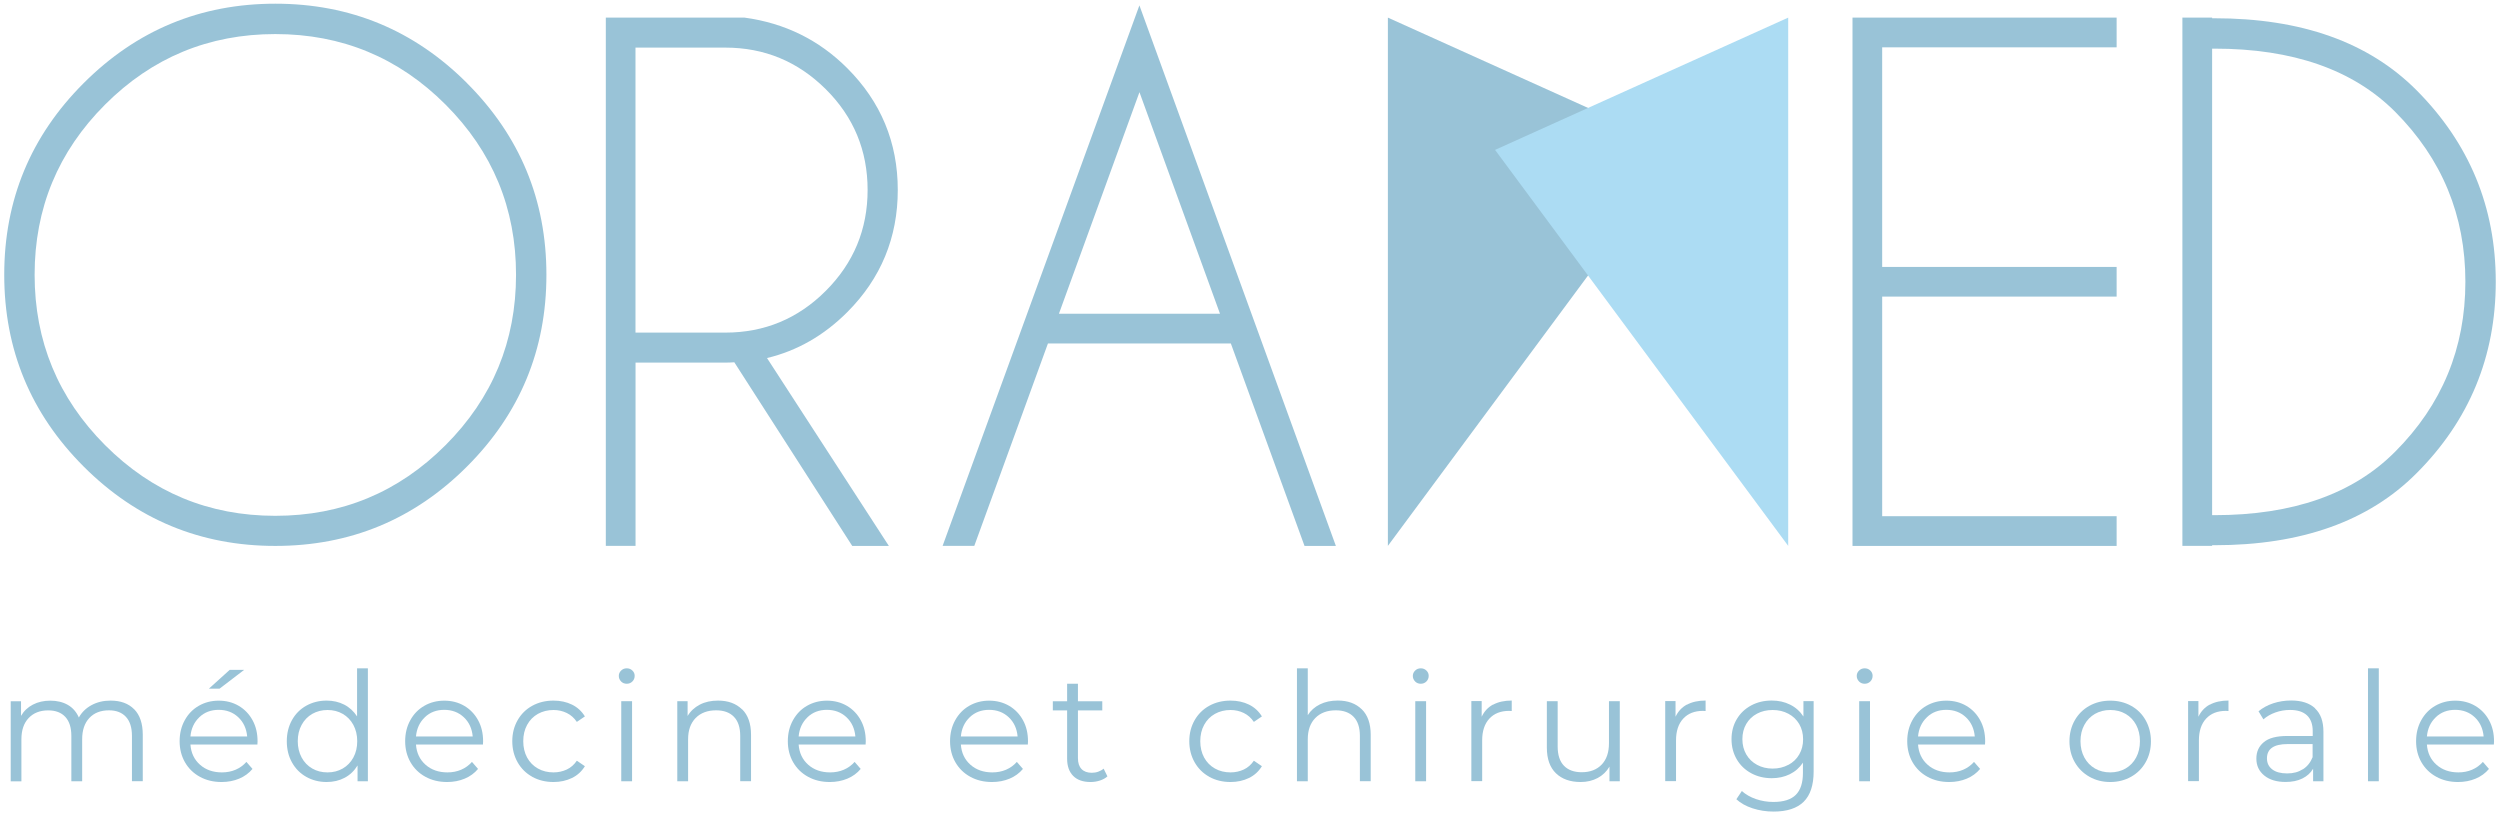 <?xml version="1.0" encoding="UTF-8"?>
<svg id="Calque_1" data-name="Calque 1" xmlns="http://www.w3.org/2000/svg" viewBox="0 0 460 150">
  <defs>
    <style>
      .cls-1 {
        fill: #99c3d7;
      }

      .cls-2 {
        fill: #acdcf3;
      }
    </style>
  </defs>
  <polygon class="cls-1" points="255.37 3.24 309.31 27.58 255.37 100.44 255.37 3.24"/>
  <path class="cls-1" d="M85.93,15.3c9.74,9.74,14.61,21.5,14.61,35.27s-4.87,25.53-14.61,35.27c-9.74,9.74-21.5,14.61-35.27,14.61s-25.53-4.87-35.27-14.61C5.65,76.09,.78,64.34,.78,50.56S5.65,25.04,15.39,15.3C25.14,5.55,36.89,.68,50.66,.68s25.53,4.87,35.27,14.61ZM50.66,6.27c-12.23,0-22.67,4.32-31.32,12.97-8.65,8.65-12.97,19.09-12.97,31.32s4.32,22.68,12.97,31.35c8.65,8.67,19.09,13,31.32,13s22.67-4.33,31.32-13c8.65-8.67,12.97-19.12,12.97-31.35s-4.32-22.67-12.97-31.32c-8.65-8.65-19.09-12.97-31.32-12.97Z"/>
  <path class="cls-1" d="M135.1,66.66c-.53,.04-1.07,.06-1.64,.06h-16.52v33.72h-5.47V3.24h25.52c7.41,1.01,13.71,4.11,18.9,9.3,6.2,6.2,9.3,13.67,9.3,22.42s-3.1,16.28-9.3,22.48c-4.29,4.29-9.21,7.11-14.76,8.44l22.42,34.57h-6.74l-21.69-33.78ZM116.93,8.76V61.2h16.52c7.21,0,13.38-2.56,18.5-7.69,5.12-5.12,7.69-11.31,7.69-18.56s-2.56-13.43-7.69-18.53-11.29-7.66-18.5-7.66h-16.52Z"/>
  <path class="cls-1" d="M226.48,63.2h-33.66l-13.55,37.24h-5.83L209.65,.99l36.15,99.46h-5.77l-13.55-37.24Zm-2-5.47l-14.82-40.77-14.82,40.77h29.65Z"/>
  <path class="cls-1" d="M389.46,3.24v5.47h-43.14V49.11h43.14v5.47h-43.14v40.4h43.14v5.47h-48.6V3.24h48.6Z"/>
  <path class="cls-1" d="M407.03,3.36h.43c16,0,28.39,4.41,37.18,13.24,9.72,9.76,14.58,21.51,14.58,35.24s-4.86,25.52-14.58,35.24c-8.79,8.83-21.18,13.24-37.18,13.24h-.43v.12h-5.47V3.24h5.47v.12Zm0,5.59V94.79h.43c14.42,0,25.5-3.89,33.23-11.66,8.63-8.63,12.94-19.06,12.94-31.29s-4.31-22.62-12.94-31.29c-7.74-7.74-18.81-11.6-33.23-11.6h-.43Z"/>
  <polygon class="cls-2" points="329.03 3.24 275.09 27.58 329.03 100.44 329.03 3.24"/>
  <g>
    <path class="cls-1" d="M24.69,130.5c1.05,1.06,1.58,2.63,1.58,4.7v8.54h-1.99v-8.34c0-1.53-.37-2.7-1.11-3.5-.74-.8-1.78-1.2-3.12-1.2-1.53,0-2.73,.47-3.61,1.41-.88,.94-1.32,2.24-1.32,3.91v7.73h-1.99v-8.34c0-1.53-.37-2.7-1.11-3.5s-1.79-1.2-3.15-1.2c-1.51,0-2.71,.47-3.6,1.41s-1.33,2.24-1.33,3.91v7.73H1.97v-14.73h1.9v2.69c.52-.9,1.25-1.59,2.18-2.07,.93-.49,2.01-.73,3.22-.73s2.3,.26,3.21,.78c.91,.52,1.58,1.3,2.03,2.32,.54-.97,1.32-1.73,2.34-2.28s2.18-.83,3.49-.83c1.85,0,3.3,.53,4.35,1.6Z"/>
    <path class="cls-1" d="M47.36,137h-12.32c.11,1.53,.7,2.77,1.76,3.71,1.06,.94,2.41,1.41,4.03,1.41,.91,0,1.75-.16,2.52-.49,.77-.33,1.43-.81,1.99-1.44l1.12,1.29c-.65,.78-1.47,1.38-2.45,1.79-.98,.41-2.06,.62-3.23,.62-1.51,0-2.85-.32-4.02-.97-1.17-.64-2.08-1.54-2.73-2.67-.65-1.14-.98-2.43-.98-3.86s.31-2.72,.94-3.86c.62-1.14,1.48-2.03,2.58-2.66,1.09-.63,2.32-.95,3.68-.95s2.59,.32,3.67,.95,1.93,1.52,2.55,2.65c.62,1.13,.92,2.42,.92,3.88l-.03,.62Zm-10.68-5.03c-.96,.91-1.51,2.09-1.64,3.54h10.44c-.13-1.46-.68-2.64-1.64-3.54-.96-.9-2.16-1.36-3.6-1.36s-2.61,.45-3.57,1.36Zm5.59-8.72h2.66l-4.54,3.47h-1.96l3.84-3.47Z"/>
    <path class="cls-1" d="M67.69,122.97v20.78h-1.9v-2.91c-.6,.99-1.39,1.75-2.37,2.27s-2.09,.78-3.32,.78c-1.38,0-2.63-.32-3.75-.95s-2-1.52-2.63-2.66c-.64-1.14-.95-2.44-.95-3.89s.32-2.75,.95-3.89c.63-1.14,1.51-2.02,2.63-2.65,1.12-.62,2.37-.94,3.75-.94,1.19,0,2.27,.25,3.23,.74,.96,.49,1.75,1.22,2.37,2.17v-8.85h1.99Zm-4.63,18.44c.83-.48,1.48-1.15,1.96-2.03,.48-.88,.71-1.88,.71-3s-.24-2.12-.71-3c-.48-.88-1.13-1.55-1.96-2.03-.83-.48-1.76-.71-2.79-.71s-1.98,.24-2.81,.71c-.83,.48-1.48,1.15-1.96,2.03-.48,.88-.71,1.88-.71,3s.24,2.12,.71,3c.48,.88,1.13,1.55,1.96,2.03,.83,.48,1.77,.71,2.81,.71s1.96-.24,2.79-.71Z"/>
    <path class="cls-1" d="M88.86,137h-12.32c.11,1.53,.7,2.77,1.76,3.71,1.06,.94,2.41,1.41,4.03,1.41,.91,0,1.75-.16,2.52-.49,.77-.33,1.43-.81,1.99-1.44l1.12,1.29c-.65,.78-1.47,1.38-2.45,1.79-.98,.41-2.06,.62-3.23,.62-1.51,0-2.85-.32-4.02-.97-1.17-.64-2.08-1.54-2.73-2.67-.65-1.14-.98-2.43-.98-3.86s.31-2.72,.94-3.86c.62-1.14,1.48-2.03,2.58-2.66,1.09-.63,2.32-.95,3.68-.95s2.59,.32,3.67,.95,1.93,1.52,2.55,2.65c.62,1.13,.92,2.42,.92,3.88l-.03,.62Zm-10.68-5.03c-.96,.91-1.51,2.09-1.64,3.54h10.44c-.13-1.46-.68-2.64-1.64-3.54-.96-.9-2.16-1.36-3.6-1.36s-2.61,.45-3.57,1.36Z"/>
    <path class="cls-1" d="M97.94,142.93c-1.15-.63-2.05-1.53-2.7-2.67-.65-1.15-.98-2.44-.98-3.88s.33-2.72,.98-3.86,1.55-2.03,2.7-2.66c1.15-.63,2.45-.95,3.91-.95,1.27,0,2.4,.25,3.4,.74,1,.49,1.79,1.22,2.37,2.17l-1.48,1.01c-.49-.73-1.1-1.27-1.85-1.64-.75-.36-1.56-.55-2.44-.55-1.06,0-2.02,.24-2.87,.71-.85,.48-1.51,1.15-1.99,2.03-.48,.88-.71,1.88-.71,3s.24,2.14,.71,3.01c.48,.87,1.14,1.54,1.99,2.02,.85,.48,1.81,.71,2.87,.71,.88,0,1.69-.18,2.44-.53,.75-.35,1.36-.9,1.85-1.62l1.48,1.01c-.58,.95-1.37,1.68-2.38,2.17-1.01,.49-2.14,.74-3.39,.74-1.46,0-2.76-.32-3.91-.95Z"/>
    <path class="cls-1" d="M114.28,125.38c-.28-.28-.42-.62-.42-1.01s.14-.7,.42-.98c.28-.28,.62-.42,1.04-.42s.76,.14,1.04,.41c.28,.27,.42,.59,.42,.97,0,.41-.14,.76-.42,1.04-.28,.28-.63,.42-1.04,.42s-.76-.14-1.04-.42Zm.03,3.64h1.99v14.73h-1.99v-14.73Z"/>
    <path class="cls-1" d="M136.55,130.51c1.09,1.07,1.64,2.64,1.64,4.69v8.54h-1.99v-8.34c0-1.53-.38-2.7-1.15-3.5-.77-.8-1.86-1.2-3.28-1.2-1.59,0-2.84,.47-3.77,1.41-.92,.94-1.39,2.24-1.39,3.91v7.73h-1.99v-14.73h1.9v2.72c.54-.9,1.29-1.59,2.25-2.09,.96-.5,2.08-.74,3.35-.74,1.85,0,3.32,.54,4.41,1.61Z"/>
    <path class="cls-1" d="M159.27,137h-12.32c.11,1.53,.7,2.77,1.76,3.71,1.06,.94,2.41,1.41,4.03,1.41,.91,0,1.75-.16,2.52-.49,.77-.33,1.43-.81,1.99-1.44l1.12,1.29c-.65,.78-1.47,1.38-2.45,1.79-.98,.41-2.06,.62-3.23,.62-1.51,0-2.85-.32-4.02-.97-1.17-.64-2.08-1.54-2.73-2.67s-.98-2.43-.98-3.86,.31-2.72,.94-3.86c.63-1.14,1.48-2.03,2.58-2.66s2.32-.95,3.68-.95,2.58,.32,3.67,.95c1.08,.63,1.93,1.52,2.55,2.65,.62,1.13,.92,2.42,.92,3.88l-.03,.62Zm-10.68-5.03c-.96,.91-1.51,2.09-1.64,3.54h10.44c-.13-1.46-.68-2.64-1.64-3.54-.96-.9-2.16-1.36-3.6-1.36s-2.61,.45-3.57,1.36Z"/>
    <path class="cls-1" d="M189.12,137h-12.32c.11,1.53,.7,2.77,1.76,3.71,1.06,.94,2.41,1.41,4.03,1.41,.91,0,1.75-.16,2.52-.49,.77-.33,1.43-.81,1.99-1.44l1.12,1.29c-.65,.78-1.47,1.38-2.45,1.79-.98,.41-2.06,.62-3.23,.62-1.51,0-2.85-.32-4.02-.97-1.17-.64-2.08-1.54-2.73-2.67s-.98-2.43-.98-3.86,.31-2.72,.94-3.86c.63-1.14,1.48-2.03,2.58-2.66s2.32-.95,3.68-.95,2.58,.32,3.67,.95c1.08,.63,1.93,1.52,2.55,2.65,.62,1.13,.92,2.42,.92,3.88l-.03,.62Zm-10.68-5.03c-.96,.91-1.51,2.09-1.64,3.54h10.44c-.13-1.46-.68-2.64-1.64-3.54-.96-.9-2.16-1.36-3.6-1.36s-2.61,.45-3.57,1.36Z"/>
    <path class="cls-1" d="M203.77,142.85c-.37,.34-.84,.59-1.39,.77s-1.12,.27-1.72,.27c-1.38,0-2.45-.37-3.19-1.12s-1.12-1.8-1.12-3.16v-8.9h-2.63v-1.68h2.63v-3.22h1.99v3.22h4.48v1.68h-4.48v8.79c0,.88,.22,1.54,.66,2,.44,.46,1.07,.69,1.89,.69,.41,0,.81-.06,1.19-.2s.71-.32,.99-.56l.7,1.43Z"/>
    <path class="cls-1" d="M222.51,142.93c-1.15-.63-2.05-1.53-2.7-2.67-.65-1.15-.98-2.44-.98-3.88s.33-2.72,.98-3.86,1.55-2.03,2.7-2.66c1.15-.63,2.45-.95,3.91-.95,1.27,0,2.4,.25,3.4,.74,1,.49,1.79,1.22,2.37,2.17l-1.48,1.01c-.49-.73-1.1-1.27-1.85-1.64-.75-.36-1.56-.55-2.44-.55-1.06,0-2.02,.24-2.87,.71-.85,.48-1.51,1.15-1.99,2.03-.48,.88-.71,1.88-.71,3s.24,2.14,.71,3.01c.48,.87,1.14,1.54,1.99,2.02,.85,.48,1.81,.71,2.87,.71,.88,0,1.69-.18,2.44-.53,.75-.35,1.36-.9,1.85-1.62l1.48,1.01c-.58,.95-1.37,1.68-2.38,2.17-1.01,.49-2.14,.74-3.39,.74-1.46,0-2.76-.32-3.91-.95Z"/>
    <path class="cls-1" d="M250.57,130.51c1.09,1.07,1.64,2.64,1.64,4.69v8.54h-1.99v-8.34c0-1.53-.38-2.7-1.15-3.5-.77-.8-1.86-1.2-3.28-1.2-1.59,0-2.84,.47-3.77,1.41-.92,.94-1.39,2.24-1.39,3.91v7.73h-1.99v-20.78h1.99v8.62c.54-.86,1.29-1.52,2.24-1.99s2.04-.7,3.28-.7c1.85,0,3.32,.54,4.41,1.61Z"/>
    <path class="cls-1" d="M260.38,125.38c-.28-.28-.42-.62-.42-1.01s.14-.7,.42-.98c.28-.28,.62-.42,1.04-.42s.76,.14,1.04,.41c.28,.27,.42,.59,.42,.97,0,.41-.14,.76-.42,1.04-.28,.28-.63,.42-1.04,.42s-.76-.14-1.04-.42Zm.03,3.64h1.99v14.73h-1.99v-14.73Z"/>
    <path class="cls-1" d="M274.73,129.66c.92-.5,2.07-.76,3.43-.76v1.93l-.48-.03c-1.55,0-2.76,.48-3.64,1.43-.88,.95-1.32,2.29-1.32,4v7.5h-1.99v-14.73h1.9v2.88c.47-.99,1.16-1.74,2.09-2.24Z"/>
    <path class="cls-1" d="M298.04,129.02v14.73h-1.9v-2.69c-.52,.9-1.24,1.59-2.16,2.09-.92,.49-1.96,.74-3.14,.74-1.92,0-3.44-.54-4.55-1.61s-1.67-2.65-1.67-4.72v-8.54h1.99v8.34c0,1.55,.38,2.73,1.15,3.53,.77,.8,1.86,1.2,3.28,1.2,1.55,0,2.77-.47,3.67-1.41,.9-.94,1.34-2.25,1.34-3.93v-7.73h1.99Z"/>
    <path class="cls-1" d="M310.4,129.66c.92-.5,2.07-.76,3.43-.76v1.93l-.48-.03c-1.55,0-2.76,.48-3.64,1.43-.88,.95-1.32,2.29-1.32,4v7.5h-1.99v-14.73h1.9v2.88c.47-.99,1.16-1.74,2.09-2.24Z"/>
    <path class="cls-1" d="M333.71,129.02v12.94c0,2.5-.61,4.35-1.83,5.56-1.22,1.2-3.07,1.81-5.53,1.81-1.36,0-2.66-.2-3.88-.6s-2.22-.96-2.98-1.67l1.01-1.51c.71,.63,1.57,1.13,2.59,1.48,1.02,.35,2.09,.53,3.21,.53,1.87,0,3.24-.43,4.12-1.3,.88-.87,1.32-2.22,1.32-4.05v-1.88c-.62,.93-1.42,1.64-2.42,2.13-1,.49-2.1,.73-3.32,.73-1.38,0-2.64-.3-3.77-.91-1.13-.61-2.02-1.46-2.66-2.55-.64-1.09-.97-2.33-.97-3.71s.32-2.61,.97-3.7c.64-1.08,1.53-1.92,2.65-2.52,1.12-.6,2.38-.9,3.78-.9,1.25,0,2.38,.25,3.39,.76,1.01,.5,1.82,1.23,2.44,2.18v-2.83h1.9Zm-4.65,11.72c.86-.46,1.53-1.1,2-1.92,.48-.82,.71-1.75,.71-2.8s-.24-1.97-.71-2.79c-.48-.81-1.14-1.45-1.99-1.9-.85-.46-1.82-.69-2.9-.69s-2.02,.22-2.87,.67c-.85,.45-1.51,1.08-1.99,1.9-.48,.82-.71,1.75-.71,2.8s.24,1.98,.71,2.8c.48,.82,1.14,1.46,1.99,1.92s1.81,.69,2.87,.69,2.03-.23,2.88-.69Z"/>
    <path class="cls-1" d="M342.06,125.38c-.28-.28-.42-.62-.42-1.01s.14-.7,.42-.98c.28-.28,.62-.42,1.04-.42s.76,.14,1.04,.41c.28,.27,.42,.59,.42,.97,0,.41-.14,.76-.42,1.04-.28,.28-.63,.42-1.04,.42s-.76-.14-1.04-.42Zm.03,3.64h1.99v14.73h-1.99v-14.73Z"/>
    <path class="cls-1" d="M365.24,137h-12.32c.11,1.53,.7,2.77,1.76,3.71,1.06,.94,2.41,1.41,4.03,1.41,.91,0,1.75-.16,2.52-.49,.77-.33,1.43-.81,1.99-1.44l1.12,1.29c-.65,.78-1.47,1.38-2.45,1.79-.98,.41-2.06,.62-3.23,.62-1.51,0-2.85-.32-4.02-.97-1.17-.64-2.08-1.54-2.73-2.67s-.98-2.43-.98-3.86,.31-2.72,.94-3.86c.63-1.14,1.48-2.03,2.58-2.66s2.32-.95,3.68-.95,2.58,.32,3.67,.95c1.08,.63,1.93,1.52,2.55,2.65,.62,1.13,.92,2.42,.92,3.88l-.03,.62Zm-10.68-5.03c-.96,.91-1.51,2.09-1.64,3.54h10.44c-.13-1.46-.68-2.64-1.64-3.54-.96-.9-2.16-1.36-3.6-1.36s-2.61,.45-3.57,1.36Z"/>
    <path class="cls-1" d="M384.45,142.92c-1.14-.64-2.04-1.54-2.69-2.67s-.98-2.43-.98-3.86,.33-2.72,.98-3.86,1.55-2.03,2.69-2.66,2.42-.95,3.84-.95,2.7,.32,3.84,.95,2.03,1.52,2.67,2.66c.64,1.14,.97,2.43,.97,3.86s-.32,2.73-.97,3.86c-.64,1.14-1.54,2.03-2.67,2.67-1.14,.64-2.42,.97-3.84,.97s-2.7-.32-3.84-.97Zm6.65-1.51c.83-.48,1.48-1.15,1.95-2.03,.47-.88,.7-1.88,.7-3s-.23-2.12-.7-3c-.47-.88-1.12-1.55-1.95-2.03-.83-.48-1.77-.71-2.81-.71s-1.98,.24-2.81,.71c-.83,.48-1.48,1.15-1.96,2.03-.48,.88-.71,1.88-.71,3s.24,2.12,.71,3c.48,.88,1.13,1.55,1.96,2.03,.83,.48,1.77,.71,2.81,.71s1.98-.24,2.81-.71Z"/>
    <path class="cls-1" d="M406.61,129.66c.92-.5,2.07-.76,3.43-.76v1.93l-.48-.03c-1.55,0-2.76,.48-3.64,1.43-.88,.95-1.32,2.29-1.32,4v7.5h-1.99v-14.73h1.9v2.88c.47-.99,1.16-1.74,2.09-2.24Z"/>
    <path class="cls-1" d="M425.97,130.35c1.03,.96,1.54,2.38,1.54,4.27v9.13h-1.9v-2.3c-.45,.77-1.11,1.36-1.97,1.79s-1.9,.64-3.09,.64c-1.64,0-2.95-.39-3.92-1.18s-1.46-1.82-1.46-3.11,.45-2.26,1.36-3.02c.9-.77,2.35-1.15,4.33-1.15h4.68v-.9c0-1.27-.36-2.24-1.06-2.9-.71-.66-1.75-.99-3.11-.99-.93,0-1.83,.15-2.69,.46-.86,.31-1.6,.73-2.21,1.27l-.9-1.48c.75-.63,1.64-1.12,2.69-1.47,1.04-.34,2.15-.52,3.3-.52,1.92,0,3.4,.48,4.42,1.44Zm-2.24,11.2c.8-.51,1.4-1.25,1.79-2.23v-2.41h-4.62c-2.52,0-3.78,.88-3.78,2.63,0,.86,.33,1.54,.98,2.03,.65,.5,1.57,.74,2.74,.74s2.08-.26,2.88-.77Z"/>
    <path class="cls-1" d="M435.71,122.97h1.99v20.78h-1.99v-20.78Z"/>
    <path class="cls-1" d="M458.87,137h-12.32c.11,1.53,.7,2.77,1.76,3.71,1.06,.94,2.41,1.41,4.03,1.41,.91,0,1.75-.16,2.52-.49,.77-.33,1.43-.81,1.99-1.44l1.12,1.29c-.65,.78-1.47,1.38-2.45,1.79-.98,.41-2.06,.62-3.23,.62-1.51,0-2.85-.32-4.02-.97-1.17-.64-2.08-1.54-2.73-2.67s-.98-2.43-.98-3.86,.31-2.72,.94-3.86c.63-1.14,1.48-2.03,2.58-2.66s2.32-.95,3.68-.95,2.58,.32,3.67,.95c1.08,.63,1.93,1.52,2.55,2.65,.62,1.13,.92,2.42,.92,3.88l-.03,.62Zm-10.68-5.03c-.96,.91-1.51,2.09-1.64,3.54h10.44c-.13-1.46-.68-2.64-1.64-3.54-.96-.9-2.16-1.36-3.6-1.36s-2.61,.45-3.57,1.36Z"/>
  </g>
</svg>